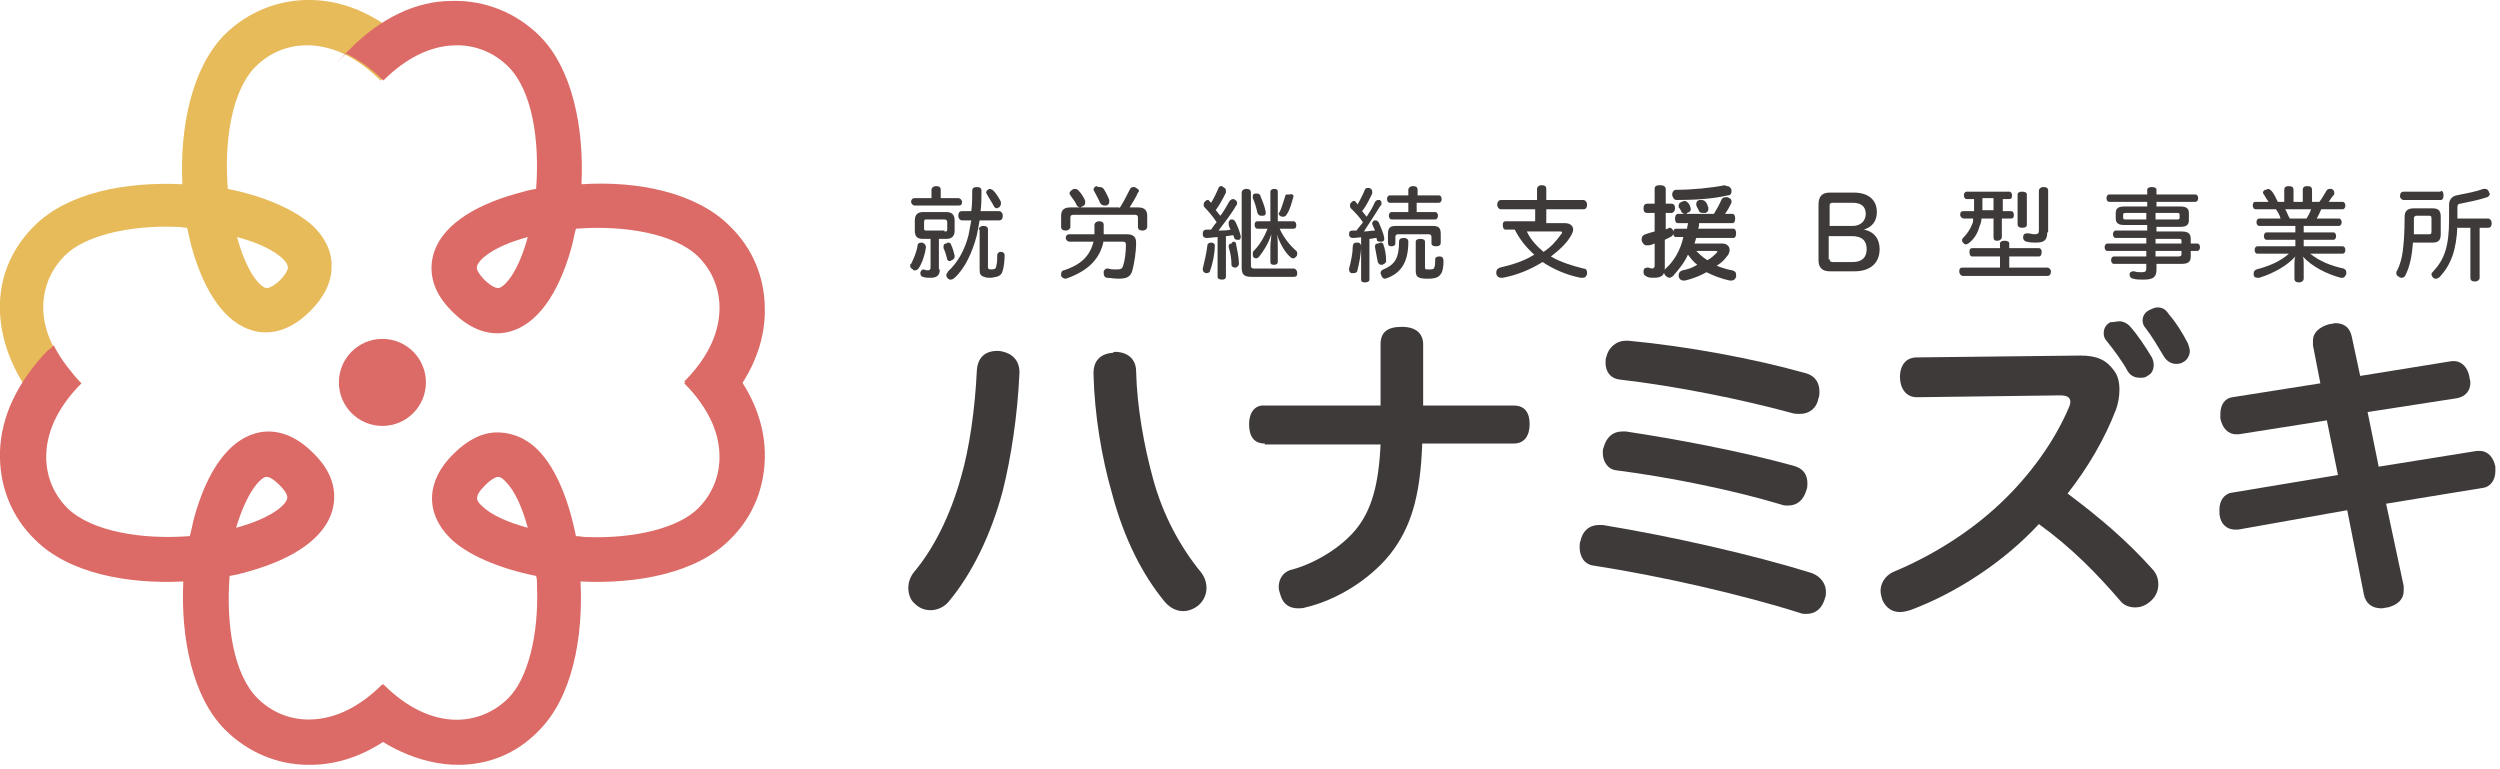 <svg wdith="273px" height="83px" enable-background="new 0 0 270 83" viewBox="0 0 270 83" xmlns="http://www.w3.org/2000/svg">
<g fill="#3e3a39"><path d="m110.1 40.2v.1c-.2 4.5-.9 9.1-1.8 12.7-1.3 4.9-3.4 9-5.7 11.8-.5.7-1.3 1.1-2.1 1.1-.6 0-1.2-.2-1.7-.7-.5-.4-.7-1.1-.7-1.7s.2-1.2.6-1.7c2.1-2.5 3.9-6 5.1-10.3.9-3.1 1.5-7.3 1.7-11.5.1-1.4.9-2.1 2.2-2.1h.2c1.5.2 2.2 1.1 2.2 2.3zm10.3-2.2c1.4 0 2.3.8 2.3 2.1.1 4 .9 8.2 1.8 11.5 1.1 4.1 3 7.5 5.2 10.2.4.5.6 1.1.6 1.7 0 .7-.3 1.4-.9 1.9-.5.4-1.1.6-1.6.6-.7 0-1.4-.3-2-1-2.4-2.9-4.4-6.8-5.7-11.7-1.1-3.8-1.9-8.5-2-12.9v-.1c0-1.3.7-2.1 2.1-2.2.1-.1.1-.1.2-.1z"/><path d="m136.6 47.9c-1.2 0-1.7-.8-1.7-2.1 0-1.2.6-2.1 1.7-2h12.5c0-.8 0-1.5 0-2.2v-4.4c0-1.3.7-1.9 2.3-1.9 1.5 0 2.3.7 2.3 1.9v4.4 2.2h9.8c1.2 0 1.7.8 1.7 2 0 1.3-.6 2.1-1.7 2.1h-9.9c-.2 5.9-1.3 9.2-3.5 12-2.2 2.7-5.7 4.9-9.1 5.7-.3.1-.6.1-.8.1-.9 0-1.6-.4-1.9-1.4-.1-.3-.2-.6-.2-.9 0-.9.5-1.7 1.5-1.9 2.5-.7 5.3-2.4 6.9-4.4s2.4-4.7 2.6-9.1h-12.5z"/><path d="m195.7 61.9c1 .4 1.5 1.2 1.5 2 0 .2 0 .5-.1.7-.3 1.1-1 1.7-2 1.7-.2 0-.5 0-.7-.1-6.3-2-15.1-4-22.2-5.1-1.1-.1-1.6-1-1.6-2 0-.2 0-.5.1-.7.2-1 .9-1.7 2-1.7h.4c7.3 1.2 16.2 3.2 22.6 5.2zm-2-11.6c1.1.3 1.5 1 1.5 1.9 0 .2 0 .5-.1.7-.3 1.1-1 1.7-2 1.7-.2 0-.5 0-.7-.1-5.3-1.6-12.3-3-17.8-3.7-1-.1-1.5-1-1.5-1.9 0-.2 0-.4.1-.6.3-1.1 1-1.7 2-1.7h.4c5.3.8 12.3 2.1 18.1 3.7zm1.3-10c1.1.3 1.5 1.1 1.5 2 0 .2 0 .5-.1.7-.2 1.1-1 1.7-2 1.7-.3 0-.6 0-.9-.1-5.5-1.5-12.5-2.9-18.5-3.6-1.1-.1-1.6-.9-1.6-1.8 0-.2 0-.5.1-.7.2-.9 1-1.7 2.1-1.7h.3c6.3.6 13.4 1.9 19.1 3.5z"/><path d="m224.7 38.4c1.8 0 2.8.5 3.6 1.6.4.5.6 1.2.6 2.1 0 .6-.1 1.4-.4 2.2-1.2 3.1-3 6.2-5.2 9 3.6 2.7 6.4 5.1 9.1 8.1.5.5.7 1.1.7 1.7s-.2 1.2-.7 1.7-1.1.8-1.8.8c-.6 0-1.2-.2-1.6-.7-2.5-2.9-5.2-5.7-8.8-8.3-3.7 4-8.8 7.4-13.9 9.3-.4.1-.7.2-1.1.2-.8 0-1.5-.4-1.9-1.3-.1-.3-.2-.7-.2-1 0-.8.5-1.6 1.3-2 4.1-1.7 8.2-4.2 11.6-7.4 3.3-3.1 5.9-6.8 7.4-10.3.1-.2.2-.5.2-.7 0-.5-.4-.7-1.1-.7l-15.5.2c-1.1 0-1.8-.9-1.8-2.2s.7-2.1 1.8-2.1zm4.2-3.7c.4 0 .8.2 1.1.5.9 1 1.8 2.4 2.4 3.4.1.2.2.5.2.8 0 .5-.2 1-.7 1.2-.2.2-.5.2-.8.2-.5 0-1-.2-1.3-.7-.6-1.1-1.5-2.3-2.3-3.3-.2-.2-.3-.5-.3-.8 0-.5.2-.9.7-1.2.4 0 .7-.1 1-.1zm4.1-1.5c.5 0 .9.2 1.2.7.8.9 1.6 2.2 2.1 3.2.1.3.2.6.2.8 0 .5-.3 1-.7 1.2-.3.2-.6.2-.8.2-.5 0-1-.3-1.3-.8-.6-1-1.3-2.2-2-3.1-.2-.2-.3-.5-.3-.8 0-.5.3-.9.7-1.1s.7-.3.9-.3z"/><path d="m241.7 57.2c-.1 0-.2 0-.3 0-.9 0-1.6-.6-1.7-1.7 0-.1 0-.3 0-.5 0-.9.5-1.7 1.4-1.8l11.4-1.9-1.2-5.9-9.5 1.5c-.1 0-.2 0-.3 0-.9 0-1.5-.7-1.7-1.7 0-.1 0-.3 0-.5 0-1 .5-1.7 1.3-1.8l9.5-1.5-.8-4.1c0-.2 0-.3 0-.5 0-.9.7-1.5 1.8-1.8.2 0 .5-.1.6-.1 1 0 1.6.5 1.8 1.5l.9 4.2 9.9-1.6h.2c.9 0 1.5.7 1.7 1.7 0 .2.1.4.1.6 0 .9-.5 1.5-1.4 1.7l-9.7 1.5 1.2 5.9 10.6-1.7h.3c.9 0 1.5.7 1.7 1.7v.5c0 .9-.5 1.7-1.4 1.8l-10.4 1.7 1.9 8.9v.5c0 .9-.6 1.5-1.7 1.8-.2 0-.5.1-.7.1-1 0-1.7-.5-1.9-1.5l-1.8-9.1z"/><path d="m100.6 20.5c0-.2.2-.4.5-.4s.5.1.5.4v.9h1.9c.2 0 .4.2.4.4 0 .3-.1.4-.4.4h-4.7c-.2 0-.4-.2-.4-.4s.1-.4.4-.4h1.8zm-.6 6.2c-.1.8-.4 1.7-.8 2.3-.1.1-.2.2-.4.2-.1 0-.2 0-.2-.1-.2-.1-.3-.2-.3-.4 0-.1 0-.2.1-.2.3-.6.6-1.3.7-2 0-.2.2-.3.4-.3h.1c.3.1.4.3.4.5zm1.5 2.4c0 .7-.4.9-1 .9-.3 0-.6 0-.8-.1-.2 0-.3-.2-.3-.4v-.1c.1-.2.2-.3.3-.3.1 0 .3.1.5.1s.3-.1.3-.3v-3.1h-.8c-.6 0-.9-.2-.9-.9v-1.1c0-.6.3-.9.9-.9h2.5c.6 0 .9.3.9.9v1.1c0 .6-.3.9-.9.9h-.8v3.3zm.5-4.1c.2 0 .3 0 .3-.2v-.8c0-.2-.1-.3-.3-.3h-1.9c-.2 0-.3 0-.3.3v.7c0 .2.1.2.3.2h1.9zm.4 1.2c.2 0 .3.1.3.2.2.4.3.8.4 1.2v.1c0 .2-.1.3-.3.4-.1 0-.1.1-.2.1-.2 0-.3-.1-.3-.2-.1-.4-.2-.8-.4-1.2 0-.1 0-.1 0-.2 0-.2.1-.3.3-.3.1-.1.2-.1.2-.1zm2.5-3.4c.1-.7.1-1.5.1-2.2 0-.3.2-.4.5-.4s.5.1.5.4c0 .8 0 1.5-.1 2.2h2c.2 0 .4.2.4.5s-.1.5-.4.5h-2.1c-.1.5-.2 1.1-.3 1.6-.5 1.9-1.3 3.6-2.4 4.6-.1.1-.3.2-.4.2s-.2 0-.3-.1-.2-.2-.2-.4c0-.1.1-.2.2-.4 1-.9 1.8-2.3 2.2-3.9.1-.5.2-1.1.3-1.6h-1c-.2 0-.4-.2-.4-.5s.1-.5.4-.5zm.8 2c0-.2.2-.4.5-.4s.5.1.5.4v4c0 .2 0 .3.4.3.3 0 .5-.1.5-.4.1-.3.1-.7.1-1.1 0-.3.2-.4.4-.4s.4.1.4.4c0 .6-.1 1.3-.2 1.6-.1.4-.3.6-.7.7-.1 0-.4.1-.6.1-.3 0-.5 0-.7-.1-.4-.1-.5-.3-.5-.8v-4.3zm1.2-4.4c.1 0 .3.1.4.2.3.3.6.8.8 1.2v.2c0 .2-.1.3-.2.4-.1 0-.2.1-.2.1-.2 0-.3-.1-.4-.3-.2-.4-.5-.8-.7-1.2 0-.1-.1-.1-.1-.2s.1-.3.2-.3c0 0 .1-.1.2-.1z"/><path d="m120.9 22.5c.4-.6.8-1.4 1.1-2 .1-.2.2-.3.4-.3.1 0 .2 0 .3.1.2.1.3.2.3.3s0 .1-.1.2c-.2.5-.6 1.1-.9 1.6h.9c.7 0 1 .3 1 .9v1.2c0 .2-.2.4-.5.4s-.5-.1-.5-.4v-1c0-.2-.1-.3-.3-.3h-6.7c-.2 0-.3.1-.3.3v1c0 .2-.2.4-.5.4s-.5-.1-.5-.4v-1.2c0-.6.3-.9 1-.9h5.3zm-1.7 3.5c-.4 2-1.7 3.2-3.8 4-.1 0-.2.1-.3.1-.2 0-.4-.1-.5-.3 0-.1 0-.2 0-.2 0-.2.1-.4.3-.4 1.8-.6 2.8-1.5 3.2-3.1h-2.6c-.2 0-.4-.2-.4-.4s.1-.4.4-.4h2.7c0-.3 0-.6 0-1 0-.2.2-.4.5-.4s.5.1.5.4v1h2.5c.7 0 1 .3 1 .9 0 1.1-.2 2.2-.4 3-.2.7-.6.9-1.5.9-.5 0-.9-.1-1.3-.1-.2-.1-.3-.2-.3-.5 0-.1 0-.1 0-.2.1-.2.2-.3.4-.3h.1c.2.1.6.1.9.1.5 0 .6-.1.7-.4.2-.6.3-1.5.3-2.3 0-.2-.1-.3-.3-.3h-2.1zm-3.1-5.6c.2 0 .3.1.4.2.3.3.6.8.7 1.1v.2c0 .2-.1.3-.3.4-.1 0-.2.1-.2.1-.2 0-.3-.1-.4-.2-.1-.3-.4-.7-.7-1.1 0-.1-.1-.1-.1-.2s.1-.3.3-.4c.1-.1.2-.1.3-.1zm2.7-.2c.2 0 .3.1.4.2.2.3.5.9.6 1.2v.2c0 .2-.1.3-.3.4-.1 0-.1 0-.2 0-.2 0-.4-.1-.5-.3-.1-.3-.4-.8-.6-1.2 0-.1-.1-.1-.1-.2 0-.2.1-.3.3-.4.2.1.3.1.4.1z"/><path d="m131.2 26.5c0 .8-.2 1.9-.5 2.7 0 .2-.2.3-.4.3h-.1c-.2-.1-.3-.2-.3-.4v-.1c.2-.8.4-1.7.5-2.5 0-.2.2-.3.4-.3.2 0 .4.1.4.3zm.4-.9c-.4 0-.9.1-1.3.1-.2 0-.4-.1-.4-.4 0 0 0 0 0-.1 0-.2.1-.4.4-.4h.5c.2-.3.4-.6.6-.8-.4-.6-.9-1.2-1.3-1.6-.1-.1-.1-.2-.1-.3s0-.2.1-.3.2-.2.3-.2.2 0 .2.1c.1.1.2.2.2.2.3-.5.6-1.1.8-1.6.1-.2.2-.2.3-.2s.1 0 .2.1c.2.1.3.2.3.4v.2c-.3.6-.6 1.2-1.1 1.9.2.2.3.4.5.6.4-.5.7-1.1 1-1.6.1-.1.2-.2.4-.2.1 0 .1 0 .2.1.2.1.2.2.2.4 0 .1 0 .1-.1.2-.5.9-1.3 1.9-1.9 2.7.4 0 .9 0 1.3-.1-.1-.2-.2-.4-.2-.6 0-.1 0-.1 0-.2s.1-.2.2-.3h.2c.1 0 .2.1.3.2.2.4.5 1.1.6 1.6v.1c0 .2-.1.3-.2.3s-.1 0-.2 0-.3-.1-.3-.2-.1-.2-.1-.3c-.2 0-.5.1-.8.1v4.4c0 .2-.2.3-.4.3-.3 0-.5-.1-.5-.3v-4.3zm1.6.5c.2 0 .3.1.3.3.1.5.3 1.4.3 2v.1c0 .2-.2.4-.4.4-.2 0-.4-.1-.4-.3 0-.6-.1-1.3-.3-1.9v-.1c0-.2.1-.3.3-.3.1-.2.2-.2.2-.2zm.9-5.3c0-.2.2-.4.5-.4s.5.1.5.4v7.9c0 .2.1.3.3.3h4.3c.2 0 .4.2.4.5s-.1.4-.4.4h-4.5c-.8 0-1.1-.2-1.1-1zm4.1 3.9c.4.9 1.1 1.8 1.8 2.4.1.1.1.2.1.3s0 .2-.1.3-.2.2-.3.2-.2 0-.3-.1c-.7-.6-1.2-1.6-1.5-2.5.1.4.1.9.1 1.3v1.7c0 .2-.2.3-.4.3-.3 0-.4-.1-.4-.3v-1.7c0-.4.1-.8.1-1.3-.3 1-.9 1.9-1.3 2.4-.1.1-.2.2-.3.2s-.2 0-.3-.1-.1-.2-.1-.4c0-.1 0-.2.1-.3.6-.6 1.1-1.4 1.5-2.4h-1.1c-.2 0-.3-.2-.3-.4 0-.3.1-.4.3-.4h1.4v-3.2c0-.2.2-.3.4-.3.3 0 .4.1.4.3v3.2h1.7c.2 0 .3.2.3.4 0 .3-.1.4-.3.4zm-2.4-3.8c.1 0 .3.1.3.2.2.5.5 1.2.6 1.8v.1c0 .2-.1.3-.3.3-.1 0-.1 0-.2 0-.2 0-.3-.1-.4-.3-.1-.5-.3-1.2-.5-1.6 0-.1 0-.1 0-.2 0-.2.1-.3.3-.3zm3.9.3c0 .1 0 .1 0 0-.2.7-.4 1.5-.7 1.9-.1.2-.2.3-.4.3-.1 0-.1 0-.2 0-.2-.1-.3-.2-.3-.3s0-.1.1-.2c.2-.4.4-1.1.6-1.7 0-.2.2-.2.3-.2h.2c.3-.1.4.1.4.2z"/><path d="m147 26.6c0 .8-.2 1.8-.4 2.6 0 .2-.2.3-.4.3 0 0-.1 0-.2 0-.2 0-.3-.2-.3-.4v-.1c.2-.7.4-1.7.4-2.4 0-.2.1-.4.4-.4h.1c.3 0 .4.2.4.4zm.4-1c-.4 0-.9.1-1.3.1-.2 0-.4-.1-.4-.4s.1-.4.4-.4h.4c.2-.3.5-.6.7-.9-.4-.6-.9-1.1-1.3-1.5-.1-.1-.1-.2-.1-.3s0-.2.1-.3.2-.2.3-.2.2 0 .2.1c.1.1.2.2.2.3.3-.5.6-1.1.8-1.6.1-.2.2-.2.3-.2h.2c.2.1.3.2.3.4v.2c-.3.6-.6 1.3-1.1 1.9.2.2.3.4.5.6.4-.6.7-1.1.9-1.6.1-.1.2-.2.3-.2h.2c.2.1.2.2.2.4 0 .1 0 .2-.1.2-.5.8-1.2 1.9-1.8 2.8.4 0 .8-.1 1.2-.1-.1-.2-.2-.5-.3-.7v-.1c0-.1.1-.2.2-.3h.2c.1 0 .2.1.3.2.2.5.5 1.1.6 1.7v.1c0 .2-.1.3-.3.3-.1 0-.1 0-.2 0-.2 0-.3-.1-.3-.2s0-.2-.1-.2c-.2 0-.4.1-.7.1v4.4c0 .2-.2.3-.5.3s-.4-.1-.4-.3v-4.6zm1.7.6c.2 0 .3.1.3.2.2.5.3 1.2.3 1.7v.1c0 .2-.2.3-.4.4 0 0 0 0-.1 0-.2 0-.3-.1-.4-.3-.1-.5-.2-1.1-.3-1.6v-.1c0-.2.1-.3.3-.3.3-.1.3-.1.3-.1zm3-.1c0 2.1-.7 3.3-2.2 3.9-.1 0-.2.1-.3.1-.2 0-.3-.1-.4-.3 0-.1-.1-.2-.1-.3 0-.2.1-.3.3-.4.5-.2 1-.5 1.3-1s.4-1.2.4-2c0-.3.2-.4.5-.4.4 0 .5.2.5.4zm0-4.2h-2c-.2 0-.3-.2-.3-.4s.1-.4.3-.4h2v-.6c0-.2.2-.4.5-.4s.5.1.5.4v.6h2.3c.2 0 .3.2.3.4s-.1.4-.3.4h-2.4v1h2c.2 0 .3.2.3.4s-.1.4-.3.4h-4.7c-.2 0-.3-.2-.3-.4s.1-.4.3-.4h1.8zm2.6 2.5c.7 0 .9.2.9.9v.9c0 .3-.2.4-.5.4s-.5-.1-.5-.3v-.7c0-.2-.1-.3-.3-.3h-3.3c-.2 0-.3.1-.3.3v.7c0 .2-.2.3-.4.3-.3 0-.4-.1-.4-.4v-.9c0-.7.2-.9.9-.9zm-1.8 1.7c0-.2.2-.3.5-.3s.5.1.5.3v2.7c0 .3 0 .3.5.3.4 0 .5-.1.5-.2.1-.2.1-.5.1-.9 0-.2.2-.3.4-.3h.1c.3 0 .4.2.4.5 0 .6-.1 1.2-.3 1.4-.2.3-.5.5-1.4.5-1.1 0-1.3-.2-1.3-.9z"/><path d="m166 22.6h-3.9c-.2 0-.4-.2-.4-.5s.2-.5.4-.5h3.9v-1.2c0-.2.2-.4.5-.4s.5.1.5.4v1.2h4c.2 0 .4.2.4.5s-.1.5-.4.5h-4v1.5h2c.6 0 .9.3.9.7 0 .2-.1.4-.2.6-.5.9-1.3 1.6-2.2 2.3 1 .6 2.3 1 3.5 1.3.3 0 .4.2.4.4v.2c-.1.3-.2.4-.5.4-.1 0-.1 0-.2 0-1.5-.3-2.9-.9-4.1-1.7-1.3.8-2.7 1.4-4.3 1.7-.1 0-.1 0-.2 0-.2 0-.4-.1-.5-.4 0-.1 0-.1 0-.2 0-.2.1-.4.4-.5 1.3-.3 2.6-.7 3.7-1.4-.9-.8-1.6-1.7-2.1-2.7h-1c-.2 0-.3-.2-.3-.5s.1-.4.3-.4h3.2v-1.3zm-1.1 2.4c.4.9 1.1 1.6 1.8 2.2.8-.5 1.4-1.2 1.9-1.9.1-.1.1-.1.1-.2s-.1-.1-.2-.1z"/><path d="m179.8 24.8c.1 0 .2-.1.3-.1s.1-.1.2-.1c.2 0 .3.1.4.3v.2c0-.2.1-.4.3-.4h1.2c0-.2.1-.4.1-.6h-1.1c-.2 0-.3-.2-.3-.5 0-.2.1-.5.3-.5h3.9c.3-.5.6-1 .8-1.5.1-.2.2-.3.5-.3h.2c.2.1.4.2.4.4v.2c-.2.4-.4.8-.7 1.2h.8c.2 0 .3.2.3.5s-.1.5-.3.5h-3.6c0 .2 0 .4-.1.6h3.8c.2 0 .3.2.3.5s-.1.5-.3.5h-4c-.1.2-.1.4-.2.6h3c.5 0 .8.3.8.7 0 .2-.1.5-.3.7-.3.4-.6.7-1.1 1 .5.2 1.1.4 1.7.5.3.1.4.2.4.5v.2c-.1.3-.3.4-.5.4-.1 0-.1 0-.2 0-.9-.2-1.7-.5-2.5-.9-.7.4-1.5.7-2.3.9-.1 0-.2 0-.2 0-.2 0-.4-.1-.5-.4 0-.1 0-.1 0-.2 0-.2.1-.4.4-.5.6-.1 1.1-.3 1.6-.6-.4-.3-.7-.7-1-1.1-.4.9-1 1.6-1.6 2.3-.1.1-.3.2-.4.2s-.3-.1-.4-.2-.2-.3-.2-.4.1-.3.2-.4c.9-.8 1.6-2 1.9-3.4h-.8c-.2 0-.3-.2-.3-.4 0 .2-.1.3-.3.4s-.4.2-.6.3v3c0 .8-.3 1.1-1.2 1.1-.2 0-.5 0-.7-.1s-.4-.2-.4-.5v-.1c0-.3.2-.4.4-.4h.1c.1 0 .3.1.4.1.2 0 .3-.1.3-.3v-2.4c-.2.1-.5.2-.7.2-.1 0-.1 0-.2 0-.2 0-.4-.2-.5-.5 0-.1 0-.1 0-.2 0-.2.1-.4.4-.5s.6-.2 1-.3v-2h-.8c-.3 0-.4-.2-.4-.5s.1-.5.4-.5h.8v-1.6c0-.3.2-.4.6-.4s.6.2.6.4v1.6h.6c.3 0 .4.2.4.5s-.2.5-.4.5h-.6v1.8zm6.7-4.7c.2 0 .4.1.5.4v.2c0 .2-.1.4-.4.4-1.7.4-3.7.5-5.5.5-.3 0-.4-.2-.5-.5 0 0 0 0 0-.1 0-.3.2-.5.4-.5 1.7 0 3.8-.2 5.3-.5.1.1.2.1.2.1zm-4.5 3c-.2 0-.3-.1-.4-.2-.1-.2-.1-.3-.3-.5 0-.1 0-.1 0-.2 0-.2.1-.3.3-.4.1 0 .2-.1.3-.1.2 0 .3.1.4.2.2.2.2.3.3.6v.1c0 .2-.1.3-.4.4 0 .1-.1.1-.2.1zm1.2 4c.4.4.7.7 1.2 1 .4-.2.7-.5 1-.8.1-.1.1-.1.1-.1s-.1-.1-.2-.1zm.6-5.5c.2 0 .3.1.4.2.2.2.2.4.3.6v.2c0 .2-.1.3-.3.4-.1 0-.2 0-.3 0-.2 0-.4-.1-.4-.2-.1-.2-.2-.4-.3-.6 0-.1 0-.1 0-.2 0-.2.1-.3.3-.4z"/><path d="m196.4 22.1c0-.9.4-1.3 1.2-1.3h2.6c1.6 0 2.5.8 2.5 2.1 0 1-.5 1.6-1.4 1.9 1.1.2 1.7 1 1.7 2.1 0 1.5-1 2.4-2.7 2.4h-2.7c-.8 0-1.2-.4-1.2-1.2zm3.7 2.3c.8 0 1.4-.5 1.4-1.3s-.5-1.2-1.4-1.2h-2.2c-.2 0-.3.1-.3.3v2.2zm-2.5 3.6c0 .2.1.3.3.3h2.2c1 0 1.5-.5 1.5-1.4s-.5-1.4-1.6-1.4h-2.5v2.5z"/><path d="m216 26.3c0-.2.2-.3.5-.3s.5.1.5.3v.5h3.2c.2 0 .3.2.3.4 0 .3-.1.5-.3.5h-3.2v1.2h4.1c.2 0 .4.2.4.4 0 .3-.1.5-.4.5h-9.1c-.2 0-.4-.2-.4-.5s.1-.4.4-.4h4v-1.2h-3c-.2 0-.3-.2-.3-.5s.1-.4.3-.4h3zm.2-3.5h1c.2 0 .3.2.3.4 0 .3-.1.4-.3.4h-1v2c0 .2-.2.4-.5.4s-.4-.1-.4-.4v-2h-1.3c0 .3-.1.6-.2.8-.2.8-.6 1.4-1.1 1.8-.1.1-.3.2-.4.2s-.2-.1-.3-.2-.1-.2-.1-.3.1-.2.2-.3c.4-.4.7-.9.9-1.4.1-.2.1-.4.1-.6h-1c-.2 0-.4-.2-.4-.4 0-.3.1-.4.4-.4h1.1c0-.3 0-.6 0-1v-.3h-.8c-.2 0-.3-.2-.3-.4s.1-.4.3-.4h4.6c.2 0 .3.2.3.4 0 .3-.1.4-.3.4h-.7v1.3zm-.9-1.4h-1.2v.3 1h1.2zm3.6 2.9c0 .2-.2.3-.5.3s-.5-.1-.5-.4v-3.2c0-.2.2-.3.5-.3s.5.1.5.3zm2.2.8c0 .8-.3 1.1-1.2 1.1-.3 0-.7 0-1-.1-.2 0-.4-.2-.4-.4v-.1c0-.3.2-.4.4-.4h.1c.2 0 .5.1.7.1.4 0 .5-.1.5-.4v-4.3c0-.2.2-.4.5-.4s.5.1.5.4v4.5z"/><path d="m228.5 25.7c-.2 0-.3-.2-.3-.4s.1-.4.3-.4h3.4v-.6h-2.5c-.6 0-.9-.2-.9-.7v-.6c0-.5.3-.7.9-.7h2.5v-.5h-4.1c-.2 0-.3-.2-.3-.4s.1-.4.3-.4h4.1v-.5c0-.2.2-.3.5-.3s.5.1.5.3v.5h4.2c.2 0 .3.2.3.4s-.1.4-.3.4h-4.2v.5h2.6c.6 0 .9.2.9.7v.8c0 .5-.3.7-.9.7h-2.6v.5h2.7c.7 0 1 .2 1 .8v.5h.7c.2 0 .3.2.3.4s-.1.4-.3.4h-.7v.6c0 .6-.3.8-1 .8h-2.7v.6c0 .8-.3 1.1-1.4 1.1-.4 0-.8 0-1.1-.1-.2 0-.4-.2-.4-.4v-.1c0-.2.2-.3.4-.3h.1c.2.1.6.1.8.1.4 0 .5-.1.5-.4v-.5h-3.5c-.2 0-.3-.2-.3-.4s.1-.4.3-.4h3.5v-.6h-4.2c-.2 0-.3-.2-.3-.4s.1-.4.3-.4h4.2v-.6zm3.3-2.7h-2.2c-.2 0-.3 0-.3.2v.3c0 .2.1.2.3.2h2.2zm1 .7h2.3c.2 0 .3 0 .3-.2v-.3c0-.2-.1-.2-.3-.2h-2.3zm0 2.6h2.8v-.3c0-.2-.1-.2-.3-.2h-2.5zm0 .8v.6h2.5c.2 0 .3-.1.3-.2v-.4z"/><path d="m245 21.8c-.2-.3-.4-.6-.5-.8-.1-.1-.1-.2-.1-.2 0-.1.1-.3.3-.3.1 0 .2-.1.2-.1.2 0 .3.1.4.2.3.3.5.8.7 1.2h.7v-1.3c0-.3.2-.4.5-.4s.5.1.5.4v1.3h1v-1.3c0-.3.2-.4.5-.4s.5.1.5.4v1.3h.8c.3-.4.5-.8.7-1.1.1-.2.2-.3.4-.3h.2c.2.1.3.2.3.4v.2c-.2.2-.4.5-.6.8h1.5c.2 0 .3.2.3.4s-.1.4-.3.4h-2.3c-.2.4-.3.7-.5 1h2.4c.2 0 .3.2.3.4s-.1.4-.3.4h-3.8v.7h3.2c.2 0 .3.2.3.4s-.1.4-.3.4h-3.2v.7h4.2c.2 0 .3.2.3.4s-.1.4-.3.4h-3.5c1 .8 2.2 1.3 3.6 1.6.2.1.3.2.3.4v.2c-.1.2-.2.4-.4.4-.1 0-.1 0-.2 0-1.5-.4-3.1-1.2-4.1-2.3.1.2.1.5.1.8v1.6c0 .2-.2.4-.5.4s-.5-.1-.5-.4v-1.6c0-.3 0-.5.1-.8-.9 1-2.3 1.8-3.9 2.3-.1 0-.1 0-.2 0-.2 0-.4-.1-.4-.3 0-.1 0-.1 0-.2 0-.2.1-.3.3-.4 1.5-.4 2.6-.9 3.5-1.7h-3.4c-.2 0-.3-.2-.3-.4s.1-.4.3-.4h4.1v-.7h-3.1c-.2 0-.3-.2-.3-.4s.1-.4.3-.4h3.1v-.7h-3.9c-.2 0-.3-.2-.3-.4s.1-.4.3-.4h2.3c-.1-.4-.3-.7-.5-1h-2.2c-.2 0-.3-.2-.3-.4 0-.3.1-.4.3-.4zm1.8.8c.2.3.3.7.5 1h1.8c.2-.3.4-.7.5-1z"/><path d="m260.6 26.2c-.1 1.3-.3 2.5-.8 3.5-.1.2-.2.3-.4.3-.1 0-.2 0-.3-.1-.2-.1-.3-.2-.3-.4 0-.1 0-.2.1-.3.3-.6.5-1.3.6-2.1s.2-1.9.2-3.7c0-.6.3-.9 1-.9h2c.6 0 .9.2.9.9v1.9c0 .7-.3.9-.9.9zm3-5.6c.2 0 .3.2.3.5s-.1.5-.3.5h-4c-.2 0-.4-.2-.4-.4 0-.3.1-.5.4-.5h4zm-1.3 4.7c.2 0 .3 0 .3-.3v-1.4c0-.3-.1-.3-.3-.3h-1.3c-.2 0-.3.1-.3.3v.9.8zm3.1-.9c-.1 2.6-.7 4.2-1.9 5.5-.1.1-.3.2-.4.2s-.2 0-.3-.1-.2-.2-.2-.4c0-.1.1-.2.2-.3 1.2-1.3 1.7-2.7 1.7-5.6v-1.6c0-.5.3-.9.8-1 1-.2 2.1-.4 2.9-.7h.2c.2 0 .3.1.4.3 0 .1.1.2.1.2 0 .2-.1.3-.3.4-.9.3-1.9.5-2.9.7-.2 0-.3.1-.3.4v1.2h3.3c.2 0 .4.2.4.5s-.1.5-.4.5h-.9v5.4c0 .2-.2.4-.5.4s-.5-.1-.5-.4v-5.4h-1.4z"/></g><path d="m49.5 82.6c-4.2 0-8.5-2.1-11.6-5.2l3.5-3.5c5.2 5.2 10.5 4.5 13.5 1.5 2.1-2.1 3.3-6.8 3.1-12.1 0-.4 0-.8-.1-1.1-4-.8-7.5-2.3-9.3-4.1-2.7-2.7-2.6-6.2.4-9.1 1.5-1.5 3.1-2.3 4.7-2.3 1.1 0 2.8.3 4.4 1.9 1.9 1.9 3.3 5.3 4.1 9.3.4 0 .8.1 1.1.1 5.3.2 10-1 12.1-3.1 1.6-1.6 2.4-3.7 2.3-5.9-.1-2.6-1.4-5.2-3.8-7.6l3.5-3.5c3.3 3.3 5.1 7.1 5.2 10.9.1 3.6-1.2 7-3.8 9.5-3.6 3.6-10 4.8-16.1 4.5.3 6.1-.9 12.5-4.5 16.1-2.5 2.6-5.6 3.7-8.7 3.7zm4.3-31.1c-.1 0-.6.1-1.4.9-1.3 1.3-.9 1.7-.4 2.2 1 1 2.8 1.8 5 2.4-.6-2.2-1.4-4-2.4-5-.2-.2-.5-.5-.8-.5z" fill="#dc6a66"/><path d="m5.2 44.8c-5.4-5.4-7.7-14.2-1.5-20.4 3.6-3.6 9.9-4.8 16-4.5-.3-6.1 1-12.5 4.5-16.1 2.5-2.5 5.9-3.9 9.5-3.8 3.9.1 7.6 1.9 10.9 5.2l-3.5 3.5c-2.4-2.4-5-3.7-7.6-3.8-2.2-.1-4.3.7-5.9 2.3-2.6 2.6-3.4 8.1-3 13.2 4 .8 7.4 2.3 9.3 4.1 1.6 1.6 2 3.3 1.9 4.4 0 1.6-.8 3.2-2.3 4.7-2.5 2.5-4.8 2.5-6.2 2.1-2.9-.8-5.2-4-6.6-9-.2-.7-.3-1.4-.5-2.1-.4 0-.7-.1-1.1-.1-5.3-.2-10 1-12.1 3.1-3 3-3.7 8.3 1.5 13.5zm20.4-19.2c1 3.7 2.4 5.3 3.1 5.5.5.1 1.3-.6 1.5-.8.8-.8.9-1.3.9-1.4 0-.3-.3-.7-.5-.9-.9-.9-2.7-1.8-5-2.4z" fill="#e7ba5a"/><path d="m41.3 73.9c-2.4 2.4-5 3.7-7.6 3.8-2.2.1-4.3-.7-5.9-2.3-2.6-2.6-3.4-8-3-13.2.7-.1 1.4-.3 2.1-.5 5-1.4 8.2-3.7 9-6.6.4-1.5.4-3.8-2.1-6.2-2.5-2.5-4.8-2.5-6.2-2.1-2.9.8-5.2 4-6.6 9-.2.7-.3 1.4-.5 2.1-5.2.4-10.6-.5-13.2-3-1.6-1.6-2.4-3.7-2.3-5.9.1-2.6 1.4-5.2 3.8-7.6l-.4-.4c-.6-.7-1.8-2.1-2.6-3.7-.3.3-.5.5-.6.5-3.2 3.3-5.1 7.1-5.2 11-.1 3.6 1.2 7 3.8 9.5 3.6 3.6 9.9 4.8 16 4.5-.3 6.1 1 12.5 4.5 16 2.4 2.4 5.6 3.8 9 3.8h.5c3.9-.1 7.6-1.9 10.9-5.2 0 0 .3-.3.5-.6-1.7-.8-3.5-2.4-3.9-2.9zm-12.6-22.4h.1c.5 0 1.2.7 1.4.9s1 1 .8 1.5c-.2.7-1.8 2.1-5.5 3.1 1.1-3.7 2.5-5.3 3.2-5.5z" fill="#dc6a66"/><path d="m76.8 45.3c.3-.3.6-.5.6-.5 3.3-3.3 5.1-7.1 5.2-10.9 0-.2 0-.3 0-.5 0-3.4-1.3-6.6-3.8-9-3.6-3.6-9.9-4.9-16-4.5.3-6.1-1-12.5-4.5-16-2.5-2.5-5.9-3.9-9.5-3.8-3.9 0-7.7 1.9-10.9 5.1s-.3.3-.5.6c1.5.7 3 1.9 3.7 2.6l.3.3c2.4-2.4 5-3.7 7.6-3.8 2.2-.1 4.3.7 5.9 2.3 2.6 2.6 3.4 8 3 13.2-.7.1-1.4.3-2.1.5-5 1.4-8.2 3.7-9 6.6-.4 1.5-.4 3.8 2.1 6.2 2.5 2.5 4.8 2.5 6.2 2.1 2.9-.8 5.2-4 6.6-9 .2-.7.3-1.4.5-2.1 5.2-.4 10.6.5 13.2 3 1.6 1.6 2.4 3.7 2.3 5.9-.1 2.6-1.4 5.2-3.8 7.6.5.5 2 2.3 2.9 4.1zm-19.8-19.7c-1 3.7-2.4 5.3-3.1 5.5-.5.1-1.3-.6-1.5-.8s-.9-.9-.9-1.4v-.1c.2-.8 1.8-2.2 5.5-3.2z" fill="#dc6a66"/><circle cx="41.3" cy="41.3" fill="#dc6a66" r="4.7"/></svg>